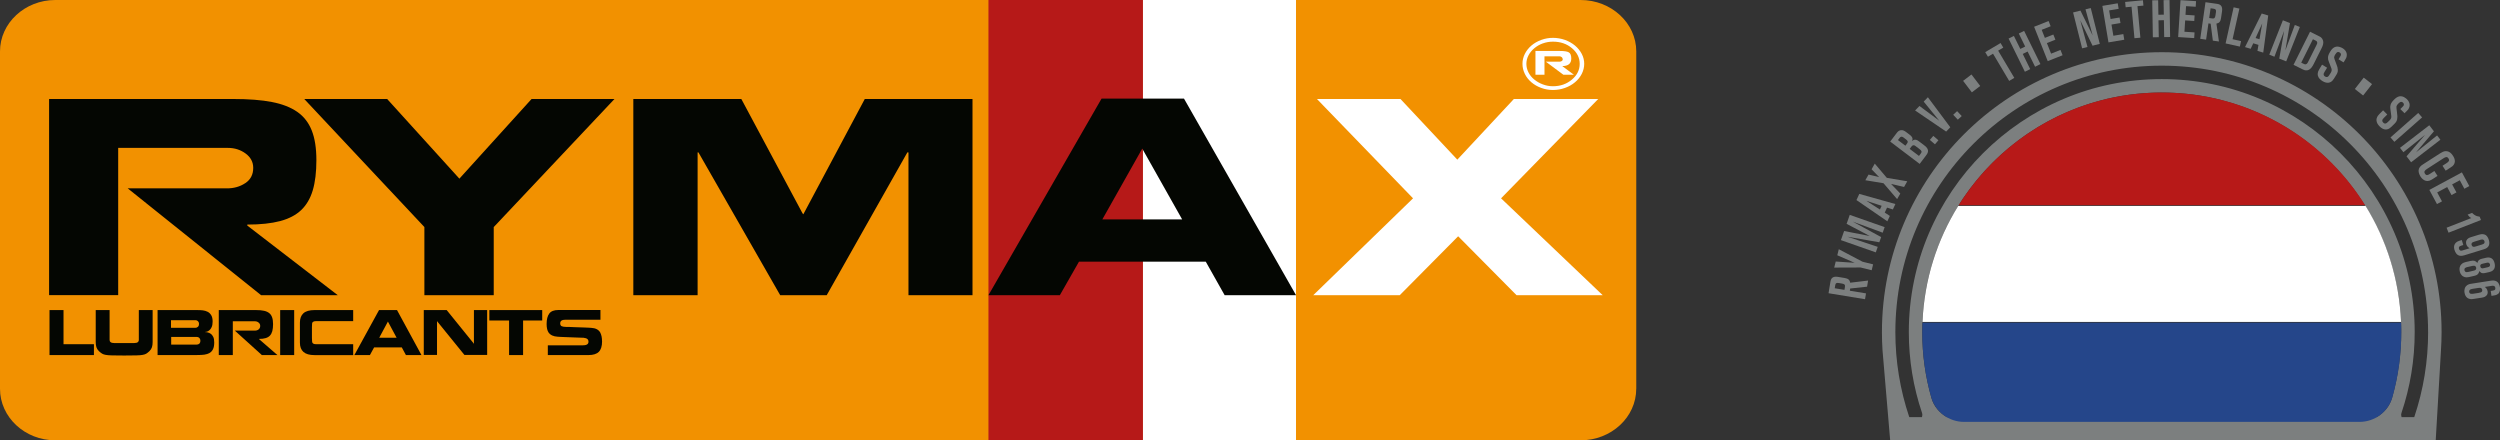 <svg xmlns="http://www.w3.org/2000/svg" id="Layer_1" viewBox="0 0 780.13 137.4"><rect x="0" y="0" width="780.13" height="137.4" fill="#333333" stroke="none"/><defs><style>.cls-1{fill:#040602;}.cls-2{fill:#f29100;}.cls-3{fill:#fff;}.cls-4{fill:#7c7f7f;}.cls-5{fill:#b71918;}.cls-6{fill:#b61918;}.cls-7{fill:#25468a;}</style></defs><path class="cls-2" d="m510.59,121.31c0,8.88-7.77,16.09-17.39,16.09H17.26c-9.51,0-17.26-7.21-17.26-16.09V16.04C0,7.21,7.75,0,17.26,0h475.95c9.62,0,17.39,7.21,17.39,16.04v105.27Z"></path><rect class="cls-3" x="356.58" y="0" width="47.84" height="137.39"></rect><rect class="cls-6" x="308.45" y="0" width="48.2" height="137.39"></rect><polygon class="cls-1" points="29.31 107.41 29.31 110.8 20.13 110.8 15.7 110.8 15.45 110.8 15.45 96.76 19.82 96.76 19.82 107.41 29.31 107.41"></polygon><path class="cls-1" d="m34.2,96.76v9.36c0,.27.11.5.35.67.23.17.59.26,1.08.26h6.22c.52,0,.9-.09,1.13-.26.23-.17.34-.39.34-.67v-9.36h4.31v9.97c0,.63-.07,1.16-.21,1.61-.14.44-.4.85-.78,1.23-.4.37-.74.64-1.01.8-.27.16-.64.28-1.11.37-.47.09-1.12.14-1.95.16-.83.03-2.1.04-3.82.04s-2.97-.01-3.8-.04c-.83-.02-1.49-.07-1.96-.16-.47-.08-.84-.21-1.12-.38-.28-.17-.62-.43-1.01-.79-.38-.38-.64-.79-.78-1.23-.13-.44-.21-.98-.21-1.61v-9.97h4.31Z"></path><path class="cls-1" d="m49.17,96.76h12.38c.67,0,1.26.03,1.77.09.51.06.99.21,1.46.44.47.23.84.59,1.14,1.09.29.49.43,1.14.43,1.95,0,.71-.1,1.29-.3,1.74-.2.44-.44.78-.72.99-.27.23-.53.37-.76.43-.24.06-.43.1-.55.1v.05c.25,0,.52.03.82.1.3.07.6.2.91.41.31.21.57.54.79.97.21.44.31,1.01.31,1.72,0,.88-.12,1.59-.38,2.12-.26.53-.62.93-1.09,1.19-.47.26-1,.44-1.61.52-.6.08-1.34.12-2.22.12h-12.38v-14.04Zm4.18,5.54h7.6c.33,0,.6-.11.82-.33.23-.22.34-.52.34-.9,0-.33-.11-.61-.32-.83-.22-.22-.48-.33-.78-.33h-7.65v2.39Zm.07,5.23h7.95c.34,0,.62-.1.84-.3.21-.2.32-.51.32-.94,0-.34-.11-.62-.32-.84-.21-.21-.49-.32-.84-.32h-7.95v2.39Z"></path><path class="cls-1" d="m80.7,102.78c.33-.25.5-.61.5-1.09,0-.41-.16-.76-.49-1.02-.32-.27-.69-.41-1.12-.41h-6.94v10.54h-4.38v-14.04h11.65c.99,0,1.81.07,2.46.22.66.14,1.19.38,1.61.71.42.32.72.77.92,1.33.2.56.3,1.27.3,2.12s-.08,1.58-.23,2.16c-.16.59-.4,1.05-.73,1.41-.33.36-.78.62-1.33.79-.55.17-1.25.26-2.08.26v.07l5.74,4.98h-4.86l-8.45-7.64h6.29c.44,0,.82-.12,1.16-.37"></path><rect class="cls-1" x="87.43" y="96.76" width="4.37" height="14.04"></rect><path class="cls-1" d="m93.59,102.67v-2.02c0-1.28.37-2.25,1.11-2.91.74-.65,1.89-.98,3.44-.98h12.07v3.45h-11.59c-.42,0-.73.07-.93.22-.2.14-.3.32-.3.53l-.05,1.16v3.32l.05,1.11c0,.26.09.47.29.63.2.16.51.23.94.23h11.59v3.4h-12.07c-1.55,0-2.7-.33-3.44-.98-.74-.66-1.11-1.62-1.11-2.9v-4.25Z"></path><path class="cls-1" d="m116.74,108.41l-1.31,2.39h-4.85l7.7-14.04h5.61l7.63,14.04h-4.85l-1.29-2.39h-8.62Zm1.59-3.02h5.43l-2.71-5.05-2.71,5.05Z"></path><polygon class="cls-1" points="136.37 110.75 132.24 110.75 132.24 96.76 139.39 96.76 147.82 107.18 147.89 107.36 147.89 96.76 152.02 96.76 152.02 110.75 144.92 110.75 136.42 100.27 136.37 100.14 136.37 110.75"></polygon><polygon class="cls-1" points="163.23 110.8 158.86 110.8 158.86 100.01 152.7 100.01 152.7 96.76 169.2 96.76 169.2 100.01 163.23 100.01 163.23 110.8"></polygon><path class="cls-1" d="m187.88,106.5c0,1.51-.34,2.6-1.01,3.28-.67.68-1.75,1.02-3.24,1.02h-12.68v-3.04h10.83c.25,0,.48-.01.68-.04.21-.03.4-.07.59-.16.17-.07.32-.19.43-.34.11-.16.16-.36.16-.61,0-.29-.08-.51-.22-.69-.15-.17-.35-.3-.58-.37-.24-.08-.49-.13-.74-.15-.26-.01-.57-.03-.94-.03-.23-.01-.87-.03-1.92-.07-1.64-.06-2.67-.1-3.09-.12-.41-.02-.81-.04-1.18-.05-.37-.01-.68-.03-.95-.06-1.32-.07-2.27-.51-2.84-1.31-.4-.59-.61-1.48-.61-2.66,0-1.45.28-2.54.84-3.27.56-.73,1.49-1.09,2.79-1.09h13.17v3.03h-10.82c-.24,0-.46.01-.65.04-.19.02-.37.07-.54.15-.16.07-.3.19-.4.34-.1.16-.15.36-.15.61,0,.45.16.75.48.89.32.14.76.21,1.34.21h.73c.21.01.84.04,1.87.08,1.43.04,2.42.08,2.97.1.55.03,1.02.04,1.4.06.38.02.69.04.94.06,1.32.08,2.23.55,2.75,1.43.38.73.57,1.64.57,2.72"></path><path class="cls-3" d="m488.34,12.45c1.19.43,2.24,1.02,3.14,1.77.9.76,1.61,1.63,2.12,2.61.51.98.76,2.01.76,3.09s-.26,2.12-.76,3.12c-.51,1-1.22,1.88-2.12,2.63-.9.76-1.95,1.34-3.14,1.77-1.19.43-2.44.64-3.73.64s-2.47-.21-3.65-.64c-1.18-.43-2.2-1.01-3.09-1.77-.88-.75-1.57-1.63-2.05-2.63-.49-1-.73-2.04-.73-3.12s.24-2.11.73-3.09c.49-.98,1.17-1.85,2.05-2.61.88-.75,1.91-1.34,3.09-1.77,1.18-.43,2.39-.64,3.65-.64s2.54.22,3.73.64Zm-6.88,1.08c-1,.36-1.89.87-2.68,1.53-.78.65-1.39,1.4-1.82,2.24-.43.84-.65,1.71-.65,2.63s.22,1.8.65,2.66c.43.85,1.04,1.6,1.82,2.23.79.64,1.68,1.15,2.68,1.52,1,.38,2.04.57,3.14.57,2.31,0,4.28-.69,5.91-2.07,1.63-1.37,2.44-3.02,2.44-4.91s-.8-3.53-2.41-4.89c-1.61-1.36-3.58-2.04-5.94-2.04-1.1,0-2.15.18-3.14.54Zm5.88,5.51c.21-.13.32-.28.32-.44,0-.32-.11-.58-.32-.76-.22-.18-.44-.27-.68-.27h-4.7v5.75h-2.82v-7.42h7.53c1.41,0,2.37.14,2.88.44.51.29.77.93.77,1.92,0,1.57-.94,2.36-2.82,2.36l3.64,2.7h-3.29l-5.47-4.07h4.29c.23,0,.46-.07.68-.2Z"></path><path class="cls-1" d="m76.56,57.14c1.64-1.09,2.46-2.67,2.46-4.75,0-1.82-.79-3.31-2.37-4.48-1.59-1.17-3.43-1.76-5.54-1.76h-34.23v45.95H15.32V30.89h57.37c4.87,0,8.91.31,12.14.94,3.23.62,5.87,1.65,7.92,3.07,2.05,1.43,3.56,3.36,4.53,5.81.97,2.44,1.45,5.53,1.45,9.27s-.38,6.88-1.14,9.43c-.76,2.54-1.97,4.59-3.61,6.15-1.64,1.56-3.83,2.7-6.56,3.43-2.73.72-6.14,1.09-10.25,1.09v.31l28.24,21.73h-23.93l-41.62-33.34h30.97c2.17,0,4.08-.54,5.72-1.64Z"></path><path class="cls-1" d="m154.07,70.85v21.26h-21.64v-21.26l-37.48-39.95h25.87l22.53,24.85,22.52-24.85h25.87l-37.66,39.95Z"></path><path class="cls-1" d="m257.98,92.11h-14.52l-25.51-44.55h-.26v44.55h-20.06V30.89h33.7l19.09,35.67.26.31,19.18-35.98h33.61v61.22h-19.98v-44.55h-.35l-25.16,44.55Z"></path><path class="cls-1" d="m336.7,81.65l-5.97,10.46h-22.28l35.3-61.35h25.71l34.97,61.35h-22.28l-5.89-10.46h-39.55Zm7.29-13.19h24.9l-12.45-22.09-12.45,22.09Z"></path><path class="cls-3" d="m436.78,92.11h-26.97l31.13-30.22-29.99-31h26.07l17.74,18.93,17.65-18.93h26.32l-30.32,31,31.71,30.22h-26.88l-18.22-18.38-18.22,18.38Z"></path><path class="cls-4" d="m757.7,103.61c0,9.13-1.46,18.04-4.33,26.55h-3.96c-.13-.41-.18-.84-.03-1.29,2.74-8.1,4.13-16.57,4.13-25.26,0-43.52-35.41-78.93-78.93-78.93s-78.93,35.41-78.93,78.93c0,8.69,1.39,17.16,4.13,25.26.15.45.1.88-.02,1.29h-3.97c-2.87-8.51-4.34-17.42-4.34-26.55,0-45.84,37.29-83.12,83.12-83.12s83.12,37.29,83.12,83.12m-11.27,20.63c-.75,2.61-2.53,4.63-4.76,5.92h-134.19c-2.23-1.3-4.01-3.32-4.76-5.92-1.92-6.66-2.88-13.57-2.88-20.63,0-41.21,33.53-74.74,74.74-74.74s74.74,33.53,74.74,74.74c0,7.06-.97,13.96-2.88,20.63m-156.6,13.16h170.24l1.64-28.1c.12-1.89.19-3.78.19-5.69,0-48.14-39.17-87.32-87.32-87.32s-87.32,39.17-87.32,87.32c0,1.91.06,3.81.18,5.69l2.39,28.1Z"></path><path class="cls-5" d="m738.05,64.04c-13.23-21.24-36.8-35.25-63.71-35.16-26.63.08-49.97,14.11-63.14,35.16h126.86Z"></path><path class="cls-3" d="m749.25,100.45c-.56-13.28-4.53-25.62-11.06-36.18h-127.14c-6.57,10.59-10.57,22.94-11.13,36.18h149.33Z"></path><path class="cls-7" d="m749.26,100.69h-149.35c-.04.99-.06,1.99-.06,2.98,0,7.02.97,13.81,2.78,20.25,1.29,4.59,5.51,7.73,10.28,7.73h123.37c4.78,0,9-3.17,10.29-7.77,1.89-6.77,2.86-13.92,2.76-21.32,0-.63-.03-1.25-.05-1.88"></path><path class="cls-4" d="m582.63,89.46l-5.28.57-.11.69,5.05.83-.3,1.82-11.39-1.87.6-3.65c.2-1.21.94-1.67,2.32-1.45l2.07.34c1.13.19,1.6.56,1.76,1.48l5.59-.67-.31,1.89Zm-8.87-1.15c-.71-.12-.97.06-1.07.69l-.16.95,3.03.5.16-.95c.1-.63-.12-.88-.94-1.02l-1.02-.17Z"></path><path class="cls-4" d="m581.19,81.67l3.32.82-.45,1.84-3.46-.86-8.23.03.47-1.89,5.9.4-5.41-2.35.47-1.89,7.4,3.9Z"></path><path class="cls-4" d="m587.5,72.61l-9.38-3.47,8.9,4.84-.57,1.62-9.99-1.74,9.49,3.17-.6,1.72-10.89-3.82,1-2.84,8.01,1.56-7.23-3.8.98-2.8,10.89,3.82-.61,1.74Z"></path><path class="cls-4" d="m590.67,65.36l-1.81-.57-.72,1.55,1.59,1.04-.78,1.68-9.64-6.63.89-1.92,11.26,3.16-.79,1.7Zm-8.25-2.68l4.21,2.7.54-1.16-4.75-1.54Z"></path><path class="cls-4" d="m594.17,58.34l-4.07-.95,2.89,3.01-.99,1.74-4.25-4.96-5.67-.94,1-1.76,3.3.78-2.35-2.44,1-1.76,3.76,4.44,6.38,1.07-1,1.77Z"></path><path class="cls-4" d="m600.79,45.61c.21.18.98.83.83,1.74-.08.49-.39.9-.67,1.27l-1.91,2.53-9.2-6.97,1.88-2.48c.36-.48.69-.94,1.36-1.06.75-.15,1.3.24,1.88.68l.82.62s.4.3.62.54c.66.73.36,1.29.23,1.57.45-.39.72-.47,1.04-.46.57.04.98.38,1.41.71l1.3.99c.14.11.28.23.41.33Zm-6.66-2.61c-.22-.17-.29-.21-.43-.27-.51-.22-.76.08-.99.39l-.45.59,2.32,1.76.4-.53c.16-.2.22-.32.27-.42.15-.33.06-.62-.5-1.04l-.63-.47Zm3.78,2.7c-.27-.21-.38-.28-.54-.34-.46-.17-.75.18-.97.47l-.48.63,2.9,2.2.47-.62c.09-.12.2-.26.26-.39.19-.36.07-.66-.56-1.13l-1.08-.82Z"></path><path class="cls-4" d="m603.81,45.03l-1.6-1.37,1.08-1.26,1.6,1.37-1.08,1.26Z"></path><path class="cls-4" d="m608.59,39.72l-1.29,1.34-9.69-6.58,1.36-1.41,6.18,4.6-4.86-5.96,1.31-1.36,6.99,9.37Z"></path><path class="cls-4" d="m610.94,37.35l-1.44-1.54,1.22-1.13,1.44,1.54-1.22,1.13Z"></path><path class="cls-4" d="m615.32,28.82l-2.73-3.59,2.61-1.99,2.73,3.59-2.61,1.99Z"></path><path class="cls-4" d="m623.53,15.81l5.04,8.49-1.6.95-5.04-8.49-1.59.94-.85-1.43,4.79-2.84.85,1.43-1.6.95Z"></path><path class="cls-4" d="m635.05,20.82l-2.33-4.74-1.52.75,2.33,4.74-1.66.82-5.09-10.36,1.66-.82,2,4.06,1.52-.75-1.99-4.06,1.66-.82,5.09,10.36-1.66.82Z"></path><path class="cls-4" d="m639,19.08l-4.25-10.73,4.52-1.79.64,1.63-2.8,1.11,1,2.52,2.64-1.05.64,1.62-2.65,1.05,1.31,3.3,2.93-1.16.66,1.66-4.65,1.84Z"></path><path class="cls-4" d="m652.98,14.26l-3.84-7.95,2.27,8.35-1.68.42-2.82-11.19,2.3-.58,3.82,7.77-2.25-8.17,1.64-.41,2.82,11.19-2.26.57Z"></path><path class="cls-4" d="m657.95,13.21l-1.9-11.38,4.79-.8.29,1.72-2.97.5.45,2.68,2.8-.47.29,1.73-2.81.47.59,3.5,3.11-.52.29,1.76-4.93.83Z"></path><path class="cls-4" d="m667,1.93l.91,9.83-1.85.17-.91-9.83-1.84.17-.15-1.66,5.55-.52.15,1.66-1.85.17Z"></path><path class="cls-4" d="m675.34,11.58l-.09-5.28-1.69.03.09,5.28-1.85.03-.19-11.54,1.85-.03.07,4.53,1.69-.03-.07-4.53,1.85-.03.19,11.54-1.85.03Z"></path><path class="cls-4" d="m679.7,11.57l.73-11.52,4.85.31-.11,1.75-3.01-.19-.17,2.71,2.84.18-.11,1.74-2.84-.18-.22,3.54,3.15.2-.11,1.78-4.99-.32Z"></path><path class="cls-4" d="m690.52,12.67l-.68-5.27-.69-.1-.73,5.07-1.83-.26,1.64-11.42,3.66.52c1.21.17,1.69.9,1.5,2.3l-.3,2.07c-.16,1.13-.54,1.61-1.45,1.79l.78,5.58-1.9-.27Zm.97-8.89c.1-.71-.08-.97-.71-1.06l-.96-.14-.44,3.04.96.14c.63.09.88-.14,1-.96l.15-1.02Z"></path><path class="cls-4" d="m694.5,13.55l2.51-11.27,1.8.4-2.13,9.56,2.65.59-.38,1.71-4.45-.99Z"></path><path class="cls-4" d="m704.44,15.87l.32-1.87-1.63-.49-.8,1.72-1.77-.53,5.21-10.48,2.03.61-1.55,11.59-1.8-.54Zm1.49-8.55l-2.07,4.55,1.22.37.85-4.92Z"></path><path class="cls-4" d="m711.25,18.29l1.53-8.69-3.04,8.1-1.61-.64,4.25-10.73,2.21.87-1.44,8.54,2.95-7.94,1.57.62-4.25,10.73-2.17-.86Z"></path><path class="cls-4" d="m721.72,20.48c-.6,1.07-1.31,1.41-1.78,1.47-.61.08-1.09-.14-1.58-.39l-2.66-1.33,5.15-10.33,3.04,1.52c.24.12.73.42.98,1.13.31.9-.02,1.69-.44,2.54l-2.41,4.83c-.09.19-.19.38-.3.56Zm1.13-6.38c.16-.32.34-.64.21-.99-.11-.31-.41-.42-.66-.55l-.65-.32-3.65,7.31.58.29c.16.08.32.16.49.21.59.15.86-.29,1.11-.8l2.57-5.15Z"></path><path class="cls-4" d="m727.88,25.15c-.68.68-1.68,1.04-3.14.16-.61-.37-1.19-.86-1.42-1.63-.13-.42-.07-.75-.04-.94.07-.34.11-.56.45-1.12l.87-1.44,1.57.95-.7,1.15c-.22.36-.5.77-.33,1.17.05.13.16.29.4.43.28.17.48.2.66.15.36-.07.62-.5,1.03-1.17.08-.12.37-.56.38-1.01,0-.28-.1-.52-.13-.61l-.79-2.07c-.18-.45-.25-.71-.23-1.25.03-.46.14-.91.65-1.75.08-.14.49-.85,1.03-1.23,1.21-.91,2.68-.01,2.85.09.26.15,1.63.99,1.29,2.56-.07.3-.08.43-.37.9l-.59.98-1.58-.96.61-1.01c.18-.29.34-.77-.27-1.14-.37-.22-.8-.27-1.3.55-.03.04-.41.61-.41,1.05,0,.11.05.28.13.52l.79,2.14c.06.15.22.65.24,1.2.03.8-.27,1.21-.7,1.91-.46.75-.65,1.08-.97,1.4Z"></path><path class="cls-4" d="m734.83,27.77l2.78-3.55,2.59,2.03-2.78,3.55-2.59-2.03Z"></path><path class="cls-4" d="m745.67,40.05c-.82.5-1.88.62-3.09-.59-.5-.5-.95-1.11-1-1.92-.02-.44.11-.75.18-.93.15-.31.24-.52.7-.99l1.19-1.19,1.3,1.3-.95.95c-.3.3-.67.63-.6,1.06.03.14.09.32.29.52.23.23.42.3.6.3.36.02.72-.34,1.28-.9.1-.1.49-.45.61-.89.07-.27.03-.53.02-.63l-.28-2.19c-.06-.48-.08-.75.07-1.26.14-.44.35-.85,1.04-1.55.11-.12.68-.7,1.29-.95,1.4-.59,2.61.62,2.75.76.21.21,1.35,1.35.65,2.79-.14.28-.18.4-.57.79l-.81.81-1.31-1.31.83-.83c.24-.24.51-.67,0-1.17-.3-.3-.71-.45-1.39.23-.04.04-.54.5-.64.93-.03.11-.02.28,0,.54l.26,2.27c.02.16.06.68-.05,1.22-.16.79-.55,1.11-1.12,1.69-.62.63-.89.89-1.27,1.13Z"></path><path class="cls-4" d="m745.96,42.88l8.65-7.63,1.21,1.38-8.66,7.63-1.21-1.38Z"></path><path class="cls-4" d="m750.96,48.78l5.77-6.68-6.75,5.4-1.06-1.37,9.14-7.04,1.45,1.88-5.61,6.6,6.6-5.31,1.03,1.34-9.14,7.04-1.42-1.85Z"></path><path class="cls-4" d="m758.04,56.4c-1.61.46-2.59-1.12-2.71-1.3-.23-.36-.38-.74-.42-.86-.26-.71-.3-1.46.24-2.16.28-.35.58-.55.94-.78l5.28-3.4c.16-.11.35-.21.52-.3.63-.38,1.21-.54,1.88-.37.54.14,1.09.45,1.69,1.38.35.54.63,1.16.58,1.86-.03.34-.16.69-.37.98-.23.33-.42.47-1.01.85l-1.48.96-.99-1.53,1.22-.79c.74-.48,1.07-.84.62-1.53-.39-.6-.89-.44-1.52-.03l-5.19,3.35c-.63.41-1.02.83-.61,1.47.45.69.94.46,1.68-.02l1.26-.82.99,1.53-1.37.89c-.39.25-.81.5-1.23.63Z"></path><path class="cls-4" d="m758.08,59.27l10.16-5.48,2.31,4.28-1.54.83-1.43-2.65-2.39,1.29,1.35,2.5-1.54.83-1.35-2.5-3.12,1.68,1.5,2.78-1.57.85-2.37-4.4Z"></path><path class="cls-4" d="m763.46,71.06l7.72-3.02c-.09-.04-.17-.08-.27-.14-.19-.12-.56-.44-.88-.94l1.41-.53c.06.05.11.15.25.27.12.12.65.54,1.24.74.26.08.39.1.86.18l.4,1.03-10.12,3.96-.61-1.55Z"></path><path class="cls-4" d="m767.5,79.79c-.9-.24-1.32-1.01-1.56-1.77-.06-.2-.39-1.2.19-2.01.1-.13.28-.37.62-.58.19-.1.4-.2.62-.27l.83-.26.48,1.56-.66.2c-.16.05-.32.11-.47.2-.18.13-.34.39-.21.8.03.11.19.61.74.57.1,0,.19-.03.38-.09l2.2-.68c-.28-.18-.81-.45-1.03-1.18-.3-1.01.16-1.6.59-1.89.17-.11.33-.22.71-.34l2.56-.79c.53-.16,1-.26,1.54-.15.25.04.51.15.71.29.32.25.65.66.9,1.46.38,1.24.02,2-.51,2.43-.25.2-.48.33-1.08.51l-6.03,1.86c-.55.17-1,.25-1.54.11Zm7.04-3.5c.33-.1.62-.2.74-.54.04-.1.07-.26,0-.48-.26-.8-1.06-.5-1.31-.43l-1.81.56c-.47.15-.65.22-.82.45-.08.12-.16.3-.06.62.08.27.23.4.34.46.33.18.65.06,1-.04l1.92-.59Z"></path><path class="cls-4" d="m768.66,86.27c-.83-.49-1.01-1.27-1.08-1.57-.3-1.3.24-2.1.8-2.49.25-.16.5-.3,1.07-.44l1.35-.31c.4-.09.56-.11.78-.12.76-.03,1.07.27,1.49.72.01-.02.09-.33.2-.53.34-.62,1.05-.75,1.29-.81l1.11-.26c.56-.13,1.03-.18,1.55.02.22.08.4.21.57.37.46.45.63,1.18.66,1.32.29,1.24-.16,1.99-.73,2.36-.23.16-.51.26-1.08.4l-.92.21c-.61.14-.82.16-1.14.09-.32-.07-.52-.21-.92-.64-.09.39-.17.58-.28.75-.27.44-.75.61-1.26.73l-1.43.33c-.75.17-1.37.26-2.03-.13Zm3.16-1.78c.34-.08.67-.15.83-.48.1-.21.05-.42.04-.49-.19-.8-.99-.59-1.23-.53l-1.48.34c-.61.14-.85.33-.92.58-.05.16-.05.29-.02.42.02.07.08.26.21.41.26.26.65.2.98.12l1.59-.37Zm4.48-1.09c.32-.07.58-.18.68-.48.07-.19.04-.34.02-.41-.07-.29-.28-.55-.65-.57-.13,0-.28.04-.31.04l-1.29.3c-.32.07-.48.15-.6.25-.14.12-.22.33-.14.68.05.21.12.37.34.46.26.13.55.05.83-.02l1.11-.26Z"></path><path class="cls-4" d="m770.79,93.31c-.71-.12-1.52-.63-1.73-2-.04-.22-.19-1.22.44-1.97.26-.31.54-.46.68-.52.4-.21.92-.26,1.03-.28l6.19-.97c.21-.03.78-.11,1.34.09.89.31,1.25,1.2,1.37,1.98.1.63.03,1.59-.59,2.08-.31.23-.6.38-1.31.49l-.74.12-.24-1.54.58-.09c.31-.05.7-.11.83-.43.07-.19.04-.38.03-.44-.13-.82-.88-.67-1.17-.62l-2.12.33c.26.2.77.59.89,1.39.17,1.09-.61,1.59-1.05,1.76-.19.07-.39.14-.8.2l-2.5.39c-.1.01-.68.12-1.12.04Zm2.77-1.94c.56-.09.8-.18.94-.42.05-.08.13-.25.09-.47,0-.07-.06-.26-.2-.43-.28-.3-.6-.26-.99-.2l-1.76.27c-.35.06-.74.12-.98.4-.19.25-.16.49-.14.6.07.42.4.54.57.57.12.03.27.03.51,0l1.95-.3Z"></path></svg>